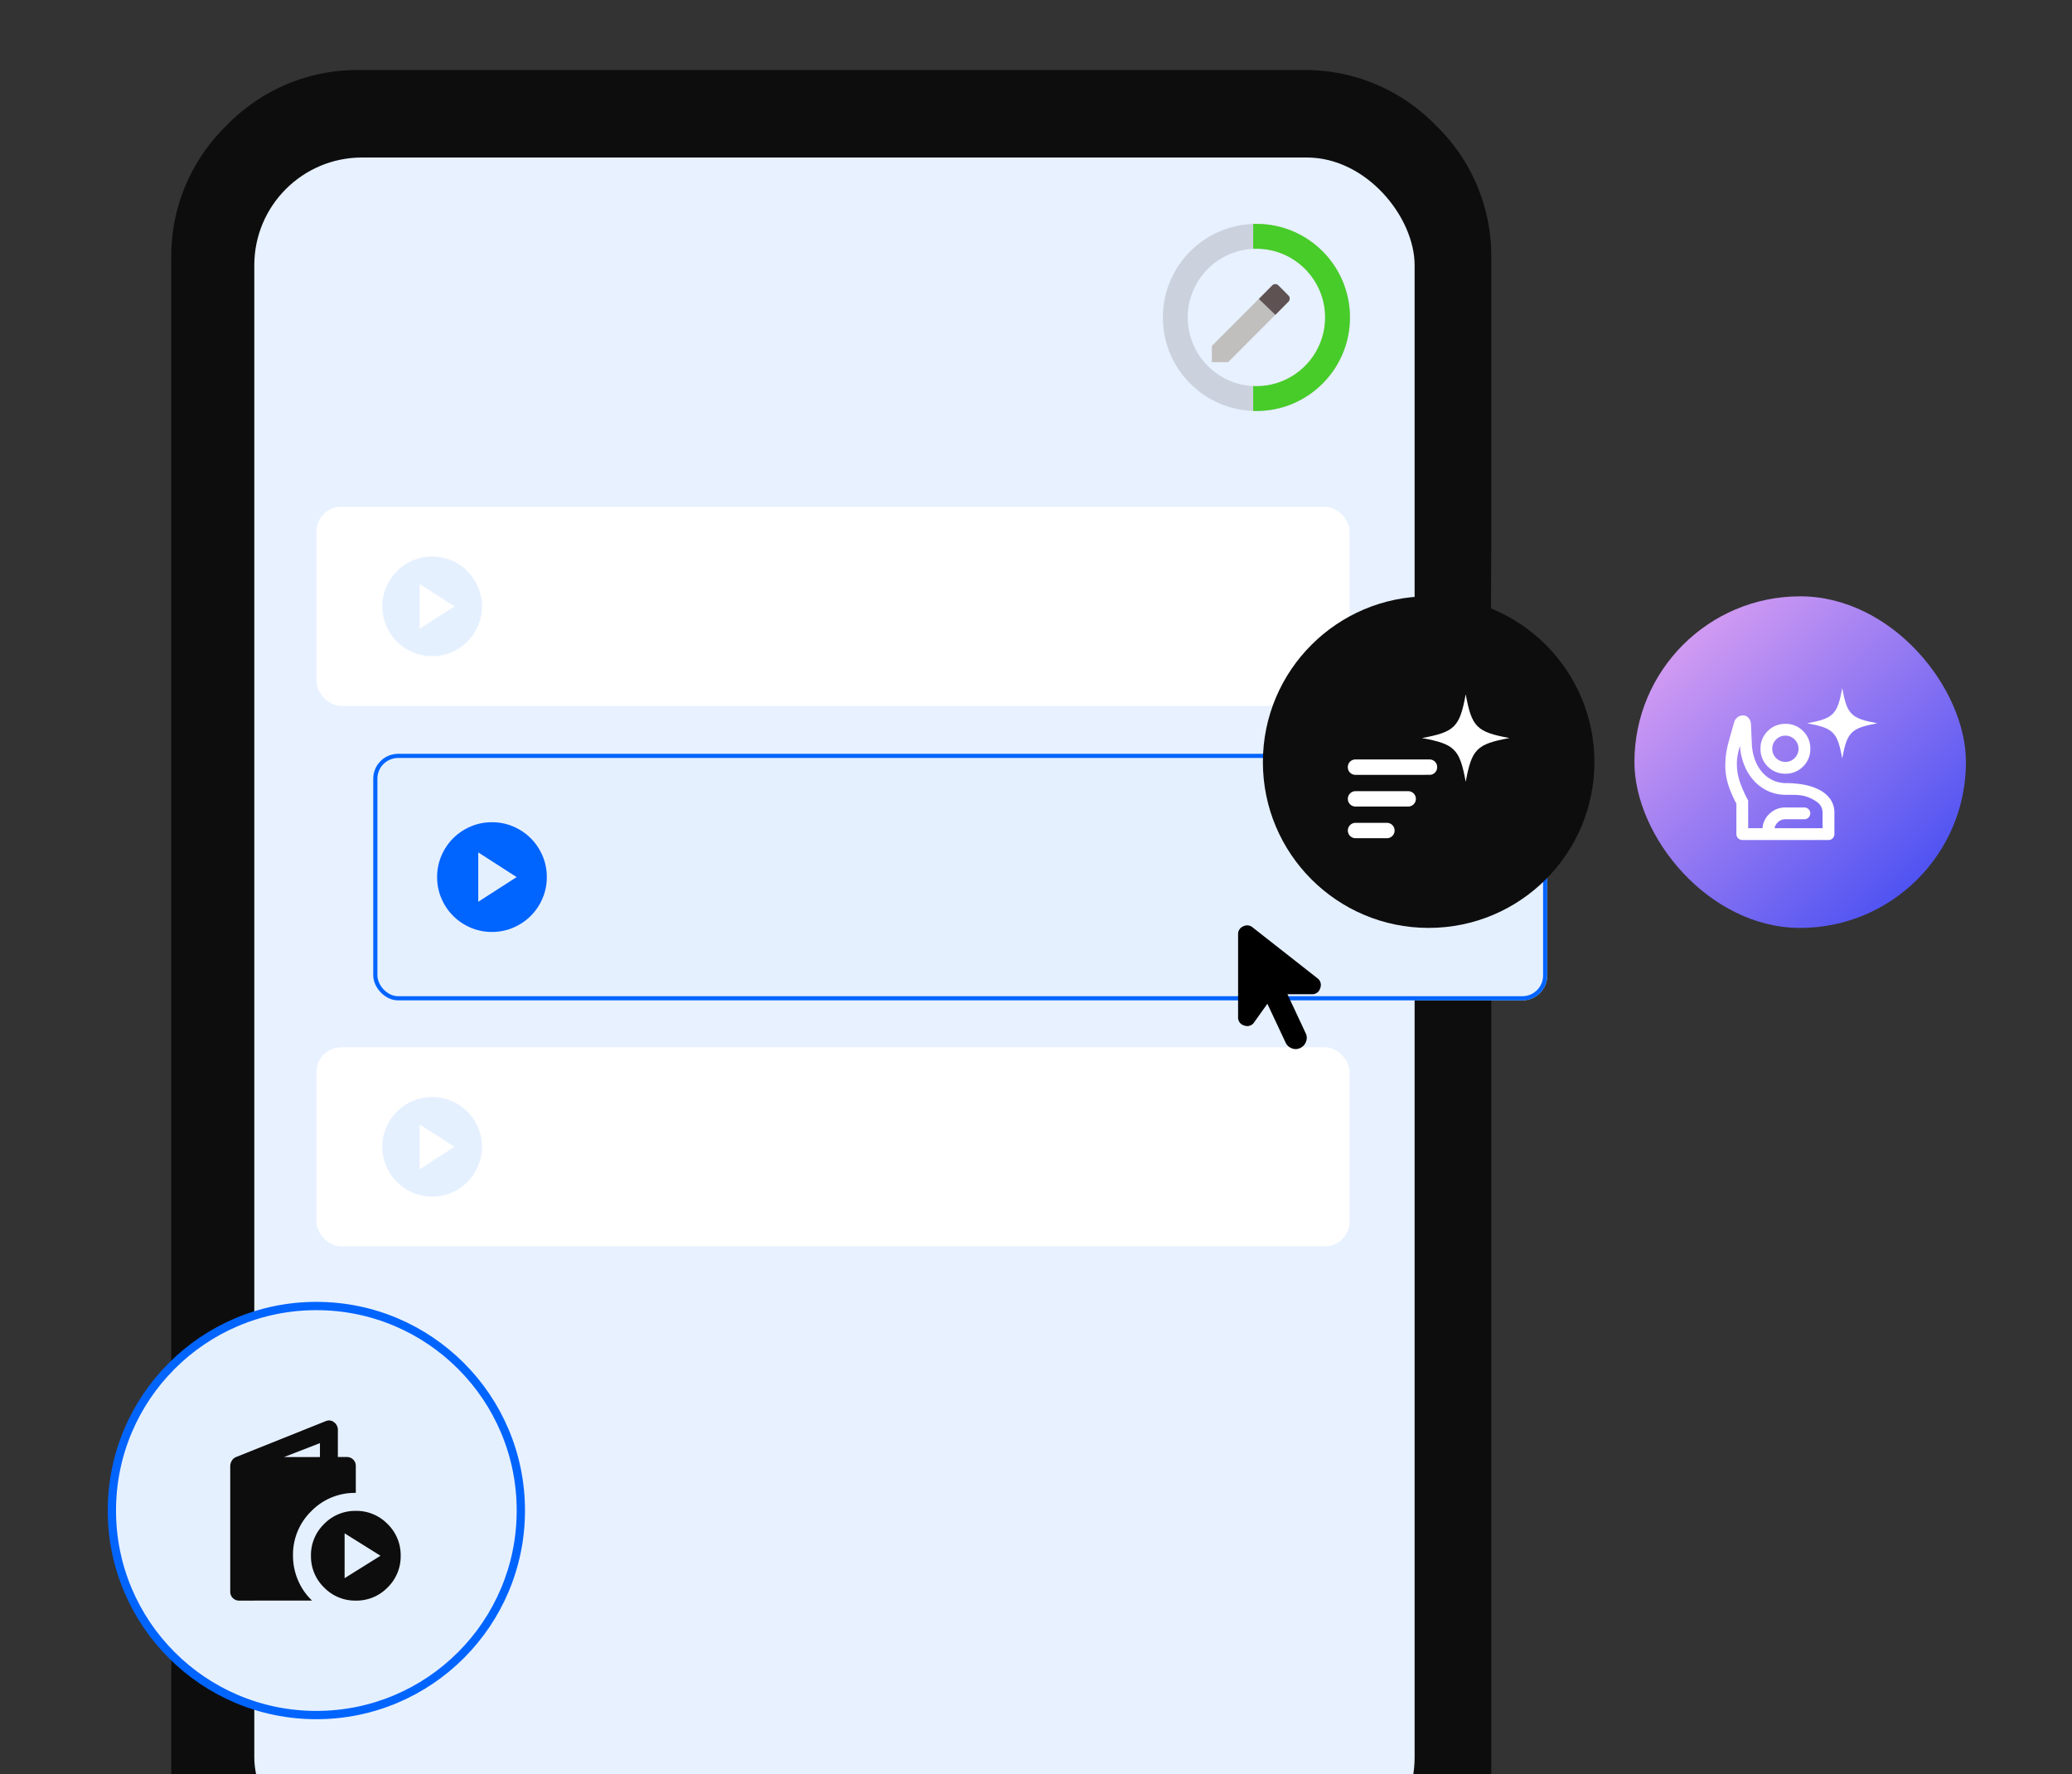 <svg xmlns="http://www.w3.org/2000/svg" xmlns:xlink="http://www.w3.org/1999/xlink" width="250" height="214" viewBox="0 0 250 214">
  <rect x="0" y="0" width="250" height="214" fill="#333333" stroke="none"/>
  <defs>
    <clipPath id="clip-path">
      <rect id="Rectangle_14062" data-name="Rectangle 14062" width="250" height="214" transform="translate(5334 711)" fill="#fff"/>
    </clipPath>
    <clipPath id="clip-path-2">
      <rect id="Rectangle_12231" data-name="Rectangle 12231" width="13.234" height="24.132" transform="translate(0 0)" fill="#4dc436"/>
    </clipPath>
    <clipPath id="clip-path-3">
      <rect id="Rectangle_12230" data-name="Rectangle 12230" width="4.269" height="3.664" transform="matrix(0.719, 0.695, -0.695, 0.719, 2.545, 0)" fill="#fff"/>
    </clipPath>
    <linearGradient id="linear-gradient" x1="0.094" y1="0.093" x2="1.214" y2="1.288" gradientUnits="objectBoundingBox">
      <stop offset="0" stop-color="#daa0f2"/>
      <stop offset="1" stop-color="#072bf2"/>
    </linearGradient>
  </defs>
  <g id="Mask_Group_7" data-name="Mask Group 7" transform="translate(-5334 -711)" clip-path="url(#clip-path)">
    <g id="Group_46607" data-name="Group 46607" transform="translate(5272.199 448)">
      <g id="Group_46355" data-name="Group 46355" transform="translate(-611.516 -8215)">
        <g id="Group_46349" data-name="Group 46349" transform="translate(-19)">
          <g id="Group_46317" data-name="Group 46317" transform="translate(712.982 8486.45)">
            <g id="Group_46301" data-name="Group 46301" transform="translate(0 0)">
              <path id="Subtraction_53" data-name="Subtraction 53" d="M22.752,250.275a21.91,21.91,0,0,1-16.069-6.683A21.911,21.911,0,0,1,0,227.523V22.752A21.91,21.91,0,0,1,6.683,6.682,21.908,21.908,0,0,1,22.752,0H136.513a21.906,21.906,0,0,1,16.069,6.682,21.909,21.909,0,0,1,6.684,16.069V58.018c-.09,11.317.066,36.18,0,54.605v114.9a22.818,22.818,0,0,1-22.752,22.752Zm-8.11-22.752H143V22.752H14.642Zm0,0v0Z" transform="translate(0)" fill="#0d0d0d"/>
            </g>
          </g>
          <g id="Group_46344" data-name="Group 46344" transform="translate(723.484 8506.808)">
            <rect id="Rectangle_14053" data-name="Rectangle 14053" width="140" height="206" rx="13" transform="translate(-0.484 -9.808)" fill="#e7f1ff"/>
          </g>
        </g>
        <rect id="Rectangle_14044" data-name="Rectangle 14044" width="124.672" height="24.02" rx="3" transform="translate(711.488 8539.137)" fill="#fff"/>
        <g id="Rectangle_14045" data-name="Rectangle 14045" transform="translate(718.352 8568.935)" fill="#e5f0ff" stroke="#0064ff" stroke-width="0.5">
          <rect width="141.648" height="29.739" rx="3" stroke="none"/>
          <rect x="0.25" y="0.25" width="141.148" height="29.239" rx="2.75" fill="none"/>
        </g>
        <g id="Group_46337" data-name="Group 46337" transform="translate(718.664 8544.355)">
          <path id="Path_107182" data-name="Path 107182" d="M0,0H13.582V13.582H0Z" fill="none"/>
          <path id="play_circle_24dp_718EEE_FILL1_wght400_GRAD0_opsz24" d="M84.505-871.29l4.2-2.7-4.2-2.7Zm1.5,3.3a5.85,5.85,0,0,1-2.343-.473,6.065,6.065,0,0,1-1.907-1.284,6.066,6.066,0,0,1-1.284-1.907A5.849,5.849,0,0,1,80-873.993a5.85,5.85,0,0,1,.473-2.343,6.066,6.066,0,0,1,1.284-1.907,6.065,6.065,0,0,1,1.907-1.284A5.848,5.848,0,0,1,86.007-880a5.848,5.848,0,0,1,2.343.473,6.065,6.065,0,0,1,1.907,1.284,6.066,6.066,0,0,1,1.284,1.907,5.849,5.849,0,0,1,.473,2.343,5.849,5.849,0,0,1-.473,2.343,6.066,6.066,0,0,1-1.284,1.907,6.065,6.065,0,0,1-1.907,1.284A5.85,5.85,0,0,1,86.007-867.986Z" transform="translate(-79.215 880.785)" fill="#e5f0ff"/>
        </g>
        <path id="play_circle_24dp_718EEE_FILL1_wght400_GRAD0_opsz24-2" data-name="play_circle_24dp_718EEE_FILL1_wght400_GRAD0_opsz24" d="M84.963-870.405l4.632-2.978-4.632-2.978Zm1.654,3.639a6.443,6.443,0,0,1-2.581-.521,6.682,6.682,0,0,1-2.1-1.414,6.68,6.68,0,0,1-1.414-2.1A6.443,6.443,0,0,1,80-873.383a6.444,6.444,0,0,1,.521-2.581,6.685,6.685,0,0,1,1.414-2.1,6.684,6.684,0,0,1,2.1-1.414A6.443,6.443,0,0,1,86.617-880a6.443,6.443,0,0,1,2.581.521,6.684,6.684,0,0,1,2.1,1.414,6.685,6.685,0,0,1,1.414,2.1,6.444,6.444,0,0,1,.521,2.581,6.443,6.443,0,0,1-.521,2.581,6.681,6.681,0,0,1-1.414,2.1,6.682,6.682,0,0,1-2.1,1.414A6.443,6.443,0,0,1,86.617-866.766Z" transform="translate(646.059 9457.187)" fill="#0064ff"/>
        <g id="Group_46339" data-name="Group 46339" transform="translate(813.625 8504.227)">
          <g id="Ellipse_736" data-name="Ellipse 736" transform="translate(0 0.778)" fill="none" stroke="#707070" stroke-width="3" opacity="0.24">
            <circle cx="11.288" cy="11.288" r="11.288" stroke="none"/>
            <circle cx="11.288" cy="11.288" r="9.788" fill="none"/>
          </g>
          <g id="Mask_Group_4" data-name="Mask Group 4" transform="translate(24.132 24.132) rotate(180)" clip-path="url(#clip-path-2)">
            <g id="Path_106264" data-name="Path 106264" transform="translate(1.557 0.778)" fill="none">
              <path d="M11.288,0A11.288,11.288,0,1,1,0,11.288,11.288,11.288,0,0,1,11.288,0Z" stroke="none"/>
              <path d="M 11.288 3 C 6.718 3 3 6.718 3 11.288 C 3 15.857 6.718 19.575 11.288 19.575 C 15.857 19.575 19.575 15.857 19.575 11.288 C 19.575 6.718 15.857 3 11.288 3 M 11.288 0 C 17.521 0 22.575 5.054 22.575 11.288 C 22.575 17.521 17.521 22.575 11.288 22.575 C 5.054 22.575 0 17.521 0 11.288 C 0 5.054 5.054 0 11.288 0 Z" stroke="none" fill="#48cc29"/>
            </g>
          </g>
          <g id="icons_device_voice_recorder_conneted" data-name="icons_device_voice recorder_conneted" transform="translate(5.917 6.672)">
            <g id="Group_43562" data-name="Group 43562" transform="translate(0 0)">
              <g id="Group_42463" data-name="Group 42463" transform="translate(0 1.377)">
                <g id="Group_41762" data-name="Group 41762" transform="translate(0 0)">
                  <path id="Path_106245" data-name="Path 106245" d="M0,7.45V9.41H1.955L7.721,3.629,5.766,1.669ZM9.233,2.113a.522.522,0,0,0,0-.737L8.013.153a.519.519,0,0,0-.735,0L5.771,1.679,6.792,2.7l.934.936Z" transform="translate(0 0)" fill="#c1bebe"/>
                </g>
              </g>
              <g id="Mask_Group_3" data-name="Mask Group 3" transform="translate(5.124 0)" clip-path="url(#clip-path-3)">
                <path id="Path_106245-2" data-name="Path 106245" d="M0,7.45V9.41H1.955L7.721,3.629,5.766,1.669ZM9.233,2.113a.522.522,0,0,0,0-.737L8.013.153a.519.519,0,0,0-.735,0L5.771,1.679,6.792,2.7l.934.936Z" transform="translate(-5.124 1.377)" fill="#5e5252"/>
              </g>
            </g>
          </g>
        </g>
        <rect id="Rectangle_14046" data-name="Rectangle 14046" width="124.672" height="24.02" rx="3" transform="translate(711.488 8604.334)" fill="#fff"/>
        <g id="Group_46341" data-name="Group 46341" transform="translate(718.664 8609.551)">
          <path id="Path_107182-2" data-name="Path 107182" d="M0,0H13.582V13.582H0Z" fill="none"/>
          <path id="play_circle_24dp_718EEE_FILL1_wght400_GRAD0_opsz24-3" data-name="play_circle_24dp_718EEE_FILL1_wght400_GRAD0_opsz24" d="M84.505-871.29l4.2-2.7-4.2-2.7Zm1.5,3.3a5.85,5.85,0,0,1-2.343-.473,6.065,6.065,0,0,1-1.907-1.284,6.066,6.066,0,0,1-1.284-1.907A5.849,5.849,0,0,1,80-873.993a5.85,5.85,0,0,1,.473-2.343,6.066,6.066,0,0,1,1.284-1.907,6.065,6.065,0,0,1,1.907-1.284A5.848,5.848,0,0,1,86.007-880a5.848,5.848,0,0,1,2.343.473,6.065,6.065,0,0,1,1.907,1.284,6.066,6.066,0,0,1,1.284,1.907,5.849,5.849,0,0,1,.473,2.343,5.849,5.849,0,0,1-.473,2.343,6.066,6.066,0,0,1-1.284,1.907,6.065,6.065,0,0,1-1.907,1.284A5.85,5.85,0,0,1,86.007-867.986Z" transform="translate(-79.215 880.785)" fill="#e5f0ff"/>
        </g>
        <g id="Group_46322" data-name="Group 46322" transform="translate(686.316 8635.046)">
          <g id="Group_46323" data-name="Group 46323" transform="translate(0 0)">
            <g id="Group_46321" data-name="Group 46321">
              <g id="Path_108160" data-name="Path 108160" fill="#e5f0ff">
                <path d="M 25.172 49.844 C 21.841 49.844 18.61 49.192 15.568 47.905 C 12.631 46.663 9.992 44.884 7.726 42.618 C 5.46 40.352 3.681 37.713 2.439 34.775 C 1.152 31.734 0.5 28.503 0.5 25.172 C 0.5 21.841 1.152 18.61 2.439 15.569 C 3.681 12.631 5.46 9.992 7.726 7.726 C 9.992 5.46 12.631 3.681 15.568 2.439 C 18.61 1.152 21.841 0.5 25.172 0.5 C 28.503 0.5 31.733 1.152 34.775 2.439 C 37.713 3.681 40.351 5.46 42.617 7.726 C 44.883 9.992 46.662 12.631 47.905 15.569 C 49.191 18.61 49.843 21.841 49.843 25.172 C 49.843 28.503 49.191 31.734 47.905 34.775 C 46.662 37.713 44.883 40.352 42.617 42.618 C 40.351 44.884 37.713 46.663 34.775 47.905 C 31.733 49.192 28.503 49.844 25.172 49.844 Z" stroke="none"/>
                <path d="M 25.172 1 C 21.908 1 18.743 1.639 15.763 2.899 C 12.885 4.117 10.3 5.86 8.08 8.08 C 5.86 10.3 4.117 12.885 2.899 15.763 C 1.639 18.743 1 21.908 1 25.172 C 1 28.436 1.639 31.601 2.899 34.581 C 4.117 37.459 5.86 40.044 8.08 42.264 C 10.3 44.484 12.885 46.227 15.763 47.445 C 18.743 48.705 21.908 49.344 25.172 49.344 C 28.435 49.344 31.601 48.705 34.58 47.445 C 37.458 46.227 40.043 44.484 42.264 42.264 C 44.484 40.044 46.227 37.459 47.444 34.581 C 48.704 31.601 49.343 28.436 49.343 25.172 C 49.343 21.908 48.704 18.743 47.444 15.763 C 46.227 12.885 44.484 10.3 42.264 8.08 C 40.043 5.86 37.458 4.117 34.58 2.899 C 31.601 1.639 28.435 1 25.172 1 M 25.172 -3.814697265625e-06 C 39.074 -3.814697265625e-06 50.343 11.27 50.343 25.172 C 50.343 39.074 39.074 50.344 25.172 50.344 C 11.27 50.344 0 39.074 0 25.172 C 0 11.27 11.27 -3.814697265625e-06 25.172 -3.814697265625e-06 Z" stroke="none" fill="#0064ff"/>
              </g>
              <path id="books_movies_and_music_24dp_718EEE_FILL1_wght400_GRAD0_opsz24" d="M121.082-861.316a1.047,1.047,0,0,1-.771-.311A1.047,1.047,0,0,1,120-862.4v-15.1a1.3,1.3,0,0,1,.189-.69,1.074,1.074,0,0,1,.514-.447l10.824-4.33a.961.961,0,0,1,1,.135,1.13,1.13,0,0,1,.46.947v3.247h1.082a1.048,1.048,0,0,1,.771.311,1.047,1.047,0,0,1,.311.771v3.247a7.31,7.31,0,0,0-5.372,2.205,7.31,7.31,0,0,0-2.205,5.372,7.494,7.494,0,0,0,.6,2.95,7.276,7.276,0,0,0,1.7,2.463Zm5.412-17.319h4.33v-1.678Zm8.659,17.319a5.216,5.216,0,0,1-3.829-1.583,5.216,5.216,0,0,1-1.583-3.829,5.216,5.216,0,0,1,1.583-3.829,5.216,5.216,0,0,1,3.829-1.583,5.216,5.216,0,0,1,3.829,1.583,5.216,5.216,0,0,1,1.583,3.829,5.216,5.216,0,0,1-1.583,3.829A5.216,5.216,0,0,1,135.154-861.316Zm-1.353-2.706,4.33-2.706-4.33-2.706Z" transform="translate(-105.22 897.354)" fill="#0d0d0d"/>
            </g>
          </g>
        </g>
        <path id="arrow_selector_tool_26dp_000000_FILL1_wght700_GRAD0_opsz24" d="M209.5-880.259a1.226,1.226,0,0,1-1.012.043,1.344,1.344,0,0,1-.755-.695l-2.2-4.684-1.578,2.213a.989.989,0,0,1-1.21.412A.988.988,0,0,1,202-884v-9.951a1,1,0,0,1,.609-.978,1.019,1.019,0,0,1,1.141.12l7.806,6.125a1.007,1.007,0,0,1,.352,1.21.989.989,0,0,1-1.021.729h-2.934l2.2,4.7a1.246,1.246,0,0,1,.043,1.021A1.342,1.342,0,0,1,209.5-880.259Z" transform="translate(620.701 9484.679)"/>
        <g id="Group_46350" data-name="Group 46350" transform="translate(4.723 13.478)">
          <g id="Group_46324" data-name="Group 46324" transform="translate(820.969 8536.456)">
            <circle id="Ellipse_944" data-name="Ellipse 944" cx="20" cy="20" r="20" transform="translate(0 0)" fill="#0d0d0d"/>
            <g id="Group_46320" data-name="Group 46320" transform="translate(5.511 5.51)">
              <rect id="Rectangle_12392" data-name="Rectangle 12392" width="28.979" height="28.979" fill="none"/>
              <g id="Group_43384" data-name="Group 43384" transform="translate(2.737 6.306)">
                <g id="Group_43594" data-name="Group 43594" transform="translate(0 0)">
                  <path id="Path_2" data-name="Path 2" d="M5.281,0C4.552,3.961,3.961,4.552,0,5.281c3.961.729,4.552,1.32,5.281,5.281C6.01,6.6,6.6,6.01,10.562,5.281,6.6,4.552,6.01,3.961,5.281,0" transform="translate(10.944)" fill="#fff"/>
                  <path id="Union_2" data-name="Union 2" d="M.9,9.5a.928.928,0,0,1,0-1.855H4.747a.928.928,0,0,1,0,1.855ZM.9,5.68a.928.928,0,0,1,0-1.855H7.313a.928.928,0,0,1,0,1.855Zm0-3.824A.913.913,0,0,1,0,.928.914.914,0,0,1,.9,0h8.98a.914.914,0,0,1,.9.928.913.913,0,0,1-.9.927Z" transform="translate(2 7.865)" fill="#fff"/>
                </g>
              </g>
            </g>
          </g>
          <g id="Group_46343" data-name="Group 46343" transform="translate(865.797 8536.457)">
            <g id="Group_46319" data-name="Group 46319" transform="translate(0 0)">
              <rect id="Rectangle_12381" data-name="Rectangle 12381" width="40" height="40" rx="20" fill="url(#linear-gradient)"/>
            </g>
            <g id="Group_46342" data-name="Group 46342" transform="translate(7.16 7.159)">
              <g id="Group_43724" data-name="Group 43724" transform="translate(3.804 3.922)">
                <path id="person_raised_hand_24dp_718EEE_FILL0_wght400_GRAD-25_opsz20" d="M54.522-894.469a.7.7,0,0,1-.505-.209.68.68,0,0,1-.212-.5v-3.675a13.794,13.794,0,0,1-.961-2.226,7.553,7.553,0,0,1-.377-2.385,10.12,10.12,0,0,1,.345-2.61q.345-1.3.738-2.627a1.074,1.074,0,0,1,.391-.568,1.053,1.053,0,0,1,.661-.228.848.848,0,0,1,.651.287,1.2,1.2,0,0,1,.306.712l.117,2.571a6.4,6.4,0,0,0,.372,1.785,4.745,4.745,0,0,0,.845,1.466,3.9,3.9,0,0,0,1.28.986,3.767,3.767,0,0,0,1.66.359,11.638,11.638,0,0,1,2.162.2,6.438,6.438,0,0,1,1.875.641,3.606,3.606,0,0,1,1.291,1.126,2.841,2.841,0,0,1,.47,1.65v2.539a.686.686,0,0,1-.209.5.685.685,0,0,1-.5.209Zm.706-1.423H64.2v-1.827a1.544,1.544,0,0,0-.621-1.3,4.576,4.576,0,0,0-1.471-.728,5.469,5.469,0,0,0-1.259-.165q-.611-.005-1.025-.005a5.2,5.2,0,0,1-2.19-.452,5.23,5.23,0,0,1-1.714-1.253,6.257,6.257,0,0,1-1.163-1.88,7.549,7.549,0,0,1-.521-2.332,10.1,10.1,0,0,0-.271,1.084,5.847,5.847,0,0,0-.1,1.094,6.729,6.729,0,0,0,.4,2.289,14.6,14.6,0,0,0,.961,2.13Zm4.493-6.575a2.9,2.9,0,0,1-2.135-.871,2.9,2.9,0,0,1-.871-2.135,2.9,2.9,0,0,1,.871-2.135,2.9,2.9,0,0,1,2.135-.871,2.9,2.9,0,0,1,2.135.871,2.9,2.9,0,0,1,.871,2.135,2.9,2.9,0,0,1-.871,2.135A2.9,2.9,0,0,1,59.721-902.468Zm0-1.424a1.513,1.513,0,0,0,1.116-.466,1.536,1.536,0,0,0,.462-1.121,1.513,1.513,0,0,0-.467-1.116,1.535,1.535,0,0,0-1.121-.462,1.513,1.513,0,0,0-1.116.467,1.536,1.536,0,0,0-.462,1.121,1.513,1.513,0,0,0,.467,1.116A1.535,1.535,0,0,0,59.725-903.891Zm-2.777,9.422v-1.168a2.631,2.631,0,0,1,.813-1.955,2.7,2.7,0,0,1,1.96-.8h2.295a.687.687,0,0,1,.5.208.679.679,0,0,1,.209.5.694.694,0,0,1-.209.5.68.68,0,0,1-.5.213H59.721a1.273,1.273,0,0,0-.94.392,1.285,1.285,0,0,0-.388.936v1.168ZM59.827-895.893ZM59.721-905.474Z" transform="translate(-52.466 912.783)" fill="#fff"/>
                <path id="Path_107223" data-name="Path 107223" d="M27.3,2.835c-.584,3.175-1.058,3.65-4.234,4.234,3.175.584,3.65,1.058,4.234,4.234.584-3.175,1.058-3.65,4.234-4.234-3.175-.584-3.65-1.058-4.234-4.234" transform="translate(-13.189 -2.835)" fill="#fff"/>
              </g>
              <rect id="Rectangle_12703" data-name="Rectangle 12703" width="25.681" height="25.681" fill="none"/>
            </g>
          </g>
        </g>
      </g>
    </g>
  </g>
</svg>

